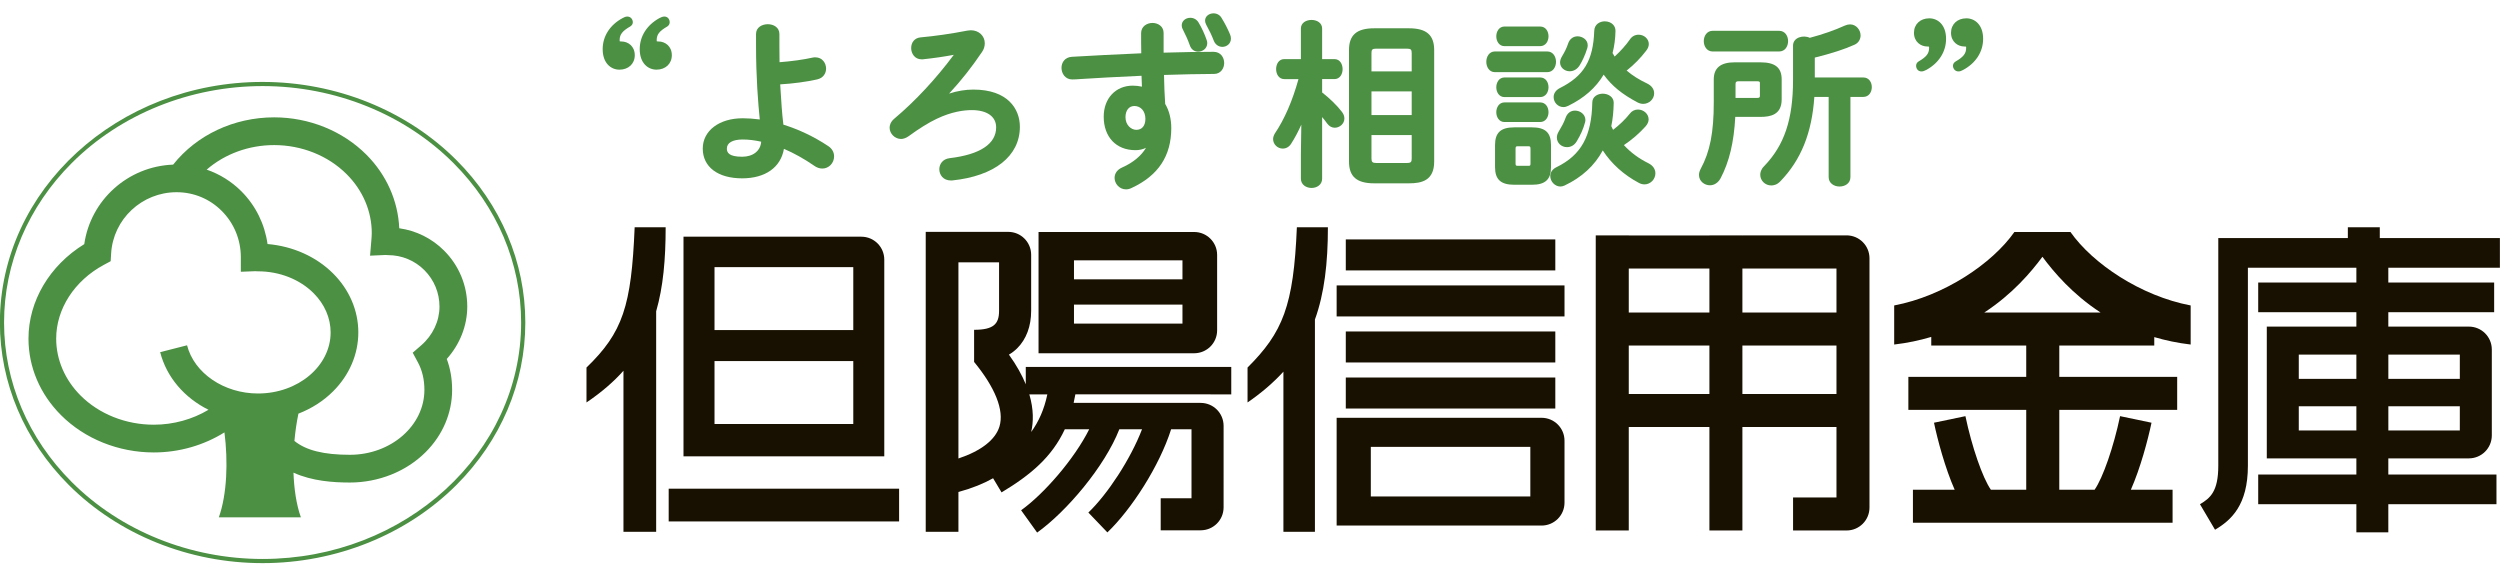 <?xml version="1.0" encoding="utf-8"?>
<!-- Generator: Adobe Illustrator 24.3.0, SVG Export Plug-In . SVG Version: 6.00 Build 0)  -->
<svg version="1.1" id="レイヤー_1" xmlns="http://www.w3.org/2000/svg" xmlns:xlink="http://www.w3.org/1999/xlink" x="0px"
	 y="0px" width="375px" height="85px" viewBox="0 0 375 85" style="enable-background:new 0 0 375 85;" xml:space="preserve">
<style type="text/css">
	.st0{fill:#181000;}
	.st1{fill:#4B9043;}
</style>
<g>
	<g>
		<rect x="100.303" y="73.303" class="st0" width="34.562" height="4.912"/>
		<path class="st0" d="M99.847,34.091h-4.649c-0.489,11.811-1.767,15.766-7.225,21.04v5.236c2.234-1.505,4.049-3.078,5.546-4.753
			v24.155h4.905V46.693C99.482,43.031,99.847,38.901,99.847,34.091"/>
		<path class="st0" d="M129.205,35.505h-26.68v32.948h30.117V38.945C132.642,37.044,131.102,35.505,129.205,35.505 M127.993,63.6
			h-20.816v-9.438h20.816V63.6z M127.993,49.513h-20.816v-9.438h20.816V49.513z"/>
		<path class="st0" d="M179.127,34.799h-23.345v18.189h23.345c1.9,0,3.442-1.538,3.442-3.436V38.236
			C182.569,36.337,181.027,34.799,179.127,34.799 M177.37,48.544h-16.272v-2.857h16.272V48.544z M177.37,41.903h-16.272v-2.857
			h16.272V41.903z"/>
		<path class="st0" d="M184.689,59.155v-4.114h-30.823v2.602c-0.565-1.367-1.376-2.853-2.528-4.449
			c0.463-0.27,0.873-0.588,1.243-0.953c1.371-1.371,2.092-3.317,2.092-5.619v-8.406c0-1.896-1.535-3.436-3.435-3.436h-12.379v44.989
			h4.905v-5.971c2.102-0.571,3.805-1.277,5.199-2.063l1.271,2.123c4.289-2.572,7.548-5.275,9.488-9.47h3.662
			c-2.225,4.443-6.751,9.667-10.216,12.152l2.403,3.347c4.436-3.18,10.135-9.902,12.329-15.498h3.406
			c-1.734,4.516-5.183,9.748-8.05,12.494l2.853,2.978c3.589-3.433,7.794-9.919,9.561-15.472h3.057v10.348h-4.621v4.809h5.994
			c1.9,0,3.439-1.533,3.439-3.433V63.873c0-1.9-1.539-3.438-3.439-3.438h-19.054c0.093-0.414,0.183-0.842,0.259-1.28
			 M143.764,39.345h6.096v7.277c0,1.972-0.814,2.849-3.745,2.849l0.002,4.821c3.093,3.765,4.556,7.218,3.8,9.692
			c-0.617,2.002-2.78,3.661-6.153,4.791V39.345z M154.677,64.801c0.346-1.481,0.391-3.378-0.278-5.645h2.702
			C156.622,61.447,155.799,63.247,154.677,64.801"/>
		<path class="st0" d="M199.184,34.091h-4.654c-0.491,11.811-2.111,15.766-7.398,21.04v5.236c2.135-1.463,3.895-2.995,5.38-4.616
			v24.017h4.727V47.928C198.665,43.974,199.184,39.448,199.184,34.091"/>
		<rect x="201.869" y="35.913" class="st0" width="31.428" height="4.649"/>
		<rect x="200.496" y="42.814" class="st0" width="34.18" height="4.651"/>
		<rect x="201.869" y="49.721" class="st0" width="31.428" height="4.649"/>
		<rect x="201.869" y="56.628" class="st0" width="31.428" height="4.651"/>
		<path class="st0" d="M231.239,62.669h-30.743v16.165h30.743c1.898,0,3.437-1.538,3.437-3.433v-9.298
			C234.676,64.209,233.136,62.669,231.239,62.669 M229.55,74.47h-23.928v-7.44h23.928V74.47z"/>
		<path class="st0" d="M276.984,35.305l-15.624,0.01v-0.01h-4.948v0.01l-12.097,0.007v-0.017h-4.953v44.266h4.953V64.053h12.097
			v15.518h4.948V64.053h14.111v10.565h-6.511v4.954h8.024c1.9,0,3.439-1.539,3.439-3.442V38.742
			C280.423,36.844,278.884,35.305,276.984,35.305 M275.471,46.876H261.36v-6.592h14.111V46.876z M256.412,46.876h-12.097v-6.592
			h12.097V46.876z M244.315,51.827h12.097v7.277h-12.097V51.827z M261.36,51.827h14.111v7.277H261.36V51.827z"/>
		<path class="st0" d="M323.14,51.827v-1.261c1.686,0.493,3.491,0.884,5.46,1.113v-5.862c-7.483-1.417-14.697-6.269-18.032-11.018
			h-8.409c-3.335,4.749-10.555,9.6-18.031,11.018v5.862c2.004-0.232,3.845-0.631,5.562-1.141v1.289h14.246v4.699h-17.68v4.955h17.68
			v11.974h-5.306c-1.241-1.781-2.853-6.428-3.816-11.034l-4.713,0.986c0.534,2.55,1.66,6.79,3.1,10.049h-6.26v4.95h38.947v-4.95
			h-6.257c1.44-3.259,2.562-7.499,3.098-10.049l-4.715-0.986c-0.963,4.606-2.576,9.253-3.819,11.034h-5.301V61.481h17.683v-4.955
			h-17.683v-4.699 M306.365,38.515c1.689,2.287,4.49,5.599,8.715,8.361h-17.434C301.873,44.114,304.674,40.801,306.365,38.515"/>
		<path class="st0" d="M374.983,40.156v-4.45h-18.015v-1.615h-4.791v1.615h-19.433v34.163c0,3.837-1.193,4.844-2.747,5.766
			l2.258,3.826c2.441-1.441,4.929-3.709,4.929-9.592V40.156h16.272v2.224h-14.725v4.446h14.725v2.164h-13.437v19.765h13.437v2.428
			h-14.725v4.445h14.725v4.217h4.791v-4.217h16.222v-4.445h-16.222v-2.428h12.085c1.9,0,3.439-1.541,3.439-3.439V52.424
			c0-1.896-1.539-3.433-3.439-3.433h-12.085v-2.164h15.876V42.38h-15.876v-2.224 M353.456,64.572h-8.639v-3.635h8.639V64.572z
			 M353.456,56.83h-8.639v-3.641h8.639V56.83z M368.973,64.572h-10.721v-3.635h10.721V64.572z M368.973,56.83h-10.721v-3.641h10.721
			V56.83z"/>
	</g>
	<path class="st1" d="M39.386,12.912c10.861,0,21.295,4.209,28.627,11.541C74.565,31.004,78.17,39.498,78.17,48.38
		c0,19.554-17.398,35.465-38.784,35.465c-10.859,0-21.288-4.204-28.62-11.537C4.215,65.759,0.61,57.259,0.61,48.38
		c0-8.882,3.605-17.376,10.157-23.927C18.098,17.121,28.528,12.912,39.386,12.912 M-0.016,48.38c0,9.047,3.674,17.701,10.337,24.369
		c7.453,7.445,18.046,11.72,29.066,11.72c11.027,0,21.618-4.274,29.073-11.72c6.667-6.669,10.337-15.323,10.337-24.369
		c0-9.046-3.67-17.703-10.337-24.368c-7.455-7.453-18.046-11.722-29.073-11.722C17.662,12.289-0.016,28.479-0.016,48.38"/>
	<path class="st1" d="M70.089,45.987c0-3.174-1.236-6.154-3.48-8.4c-1.843-1.841-4.186-2.99-6.72-3.347
		c-0.187-4.115-1.912-8.016-4.945-11.052c-3.546-3.548-8.584-5.585-13.817-5.585c-6.025,0-11.618,2.636-15.157,7.091
		c-6.777,0.253-12.384,5.313-13.33,11.927c-5.19,3.188-8.368,8.525-8.368,14.175c0,4.256,1.729,8.331,4.879,11.473
		c3.551,3.557,8.624,5.598,13.916,5.598c3.826,0,7.507-1.079,10.6-3.01c0.553,4.354,0.396,9.255-0.842,12.746h12.306
		c-0.681-1.916-1.02-4.263-1.112-6.705c2.82,1.277,5.989,1.481,8.461,1.481c4.326,0,8.47-1.663,11.371-4.566
		c2.562-2.556,3.966-5.871,3.966-9.33c0-1.66-0.27-3.216-0.804-4.64C68.976,51.652,70.089,48.865,70.089,45.987 M23.067,63.706
		c-4.194,0-8.195-1.592-10.98-4.374c-2.36-2.361-3.66-5.389-3.66-8.535c0-4.461,2.74-8.7,7.147-11.066l1.025-0.552l0.069-1.159
		c0.306-5.153,4.621-9.19,9.822-9.19c2.559,0,4.964,0.995,6.767,2.805c1.85,1.848,2.868,4.318,2.868,6.966v2.162l2.149-0.084
		c0.13,0.011,0.259,0.019,0.427,0.019c3.219,0,6.257,1.197,8.337,3.276c1.651,1.649,2.555,3.738,2.555,5.888
		c0,5.051-4.886,9.162-10.892,9.162c-5.095,0-9.573-3.043-10.645-7.231l-4.032,1.032c0.968,3.781,3.655,6.85,7.246,8.642
		C28.871,62.904,26.023,63.706,23.067,63.706 M63.167,51.815l-1.26,1.091l0.788,1.467c0.638,1.18,0.965,2.565,0.965,4.109
		c0,5.37-5.014,9.737-11.181,9.737c-3.916,0-6.594-0.669-8.316-2.081c0.128-1.422,0.33-2.801,0.6-4.092
		c1.971-0.764,3.757-1.896,5.211-3.355c2.438-2.435,3.774-5.569,3.774-8.83c0-3.259-1.335-6.395-3.774-8.83
		c-2.536-2.537-6.065-4.106-9.844-4.426c-0.422-2.992-1.769-5.754-3.93-7.915c-1.49-1.487-3.264-2.577-5.197-3.246
		c2.694-2.336,6.286-3.681,10.123-3.681c4.137,0,8.095,1.591,10.873,4.366c2.431,2.428,3.764,5.564,3.764,8.834
		c0,0.325-0.033,0.733-0.057,1.032l-0.197,2.356l2.31-0.104c0.121,0.012,0.242,0.022,0.389,0.022c2.061,0,3.997,0.799,5.458,2.261
		c1.454,1.458,2.256,3.397,2.256,5.457C65.924,48.171,64.923,50.296,63.167,51.815"/>
	<g>
		<path class="st1" d="M98.769,6.221c-0.199,0-0.24-0.023-0.244-0.025c-0.003-0.005-0.021-0.039-0.021-0.185
			c0-0.833,0.398-1.346,1.575-2.03c0.231-0.133,0.375-0.379,0.375-0.642c0-0.426-0.276-0.858-0.805-0.858
			c-0.243,0-0.468,0.102-0.744,0.24c-1.872,1.03-2.946,2.726-2.946,4.652c0,2.125,1.263,3.076,2.515,3.076
			c1.355,0,2.3-0.891,2.3-2.168C100.775,6.929,99.766,6.221,98.769,6.221z"/>
		<path class="st1" d="M93.21,6.221c-0.198,0-0.24-0.023-0.243-0.025c-0.004-0.005-0.021-0.039-0.021-0.186
			c0-0.834,0.412-1.365,1.581-2.034c0.327-0.205,0.396-0.46,0.396-0.637c0-0.416-0.291-0.858-0.831-0.858
			c-0.237,0-0.459,0.096-0.717,0.24c-1.889,1.022-2.973,2.718-2.973,4.653c0,2.125,1.263,3.076,2.514,3.076
			c1.355,0,2.301-0.891,2.301-2.168C95.218,6.929,94.208,6.221,93.21,6.221z"/>
		<path class="st1" d="M124.244,21.918c-2.077-1.386-4.403-2.497-6.736-3.22c-0.216-1.746-0.325-3.553-0.431-5.302l-0.046-0.742
			c1.933-0.113,3.891-0.375,5.537-0.741c0.992-0.224,1.345-0.987,1.345-1.627c0-0.817-0.563-1.686-1.606-1.686
			c-0.112,0-0.24,0-0.367,0.031c-1.437,0.317-3.164,0.558-5.008,0.701c-0.021-0.807-0.021-1.628-0.021-2.494V5.103
			c0-1.012-0.902-1.472-1.739-1.472c-0.851,0-1.767,0.461-1.767,1.472v1.657c0,4.905,0.313,8.681,0.561,11.16
			c-0.935-0.121-1.776-0.18-2.563-0.18c-3.526,0-5.989,1.87-5.989,4.547c0,2.754,2.264,4.464,5.909,4.464
			c3.479,0,5.799-1.648,6.267-4.425c1.5,0.643,3.054,1.509,4.507,2.513c0.4,0.294,0.821,0.443,1.251,0.443
			c0.973,0,1.765-0.816,1.765-1.82C125.115,22.84,124.805,22.292,124.244,21.918z M114.176,21.254
			c-0.087,1.358-1.21,2.257-2.851,2.257c-2.034,0-2.295-0.655-2.295-1.225c0-0.865,0.866-1.361,2.375-1.361
			C112.273,20.925,113.204,21.035,114.176,21.254z"/>
		<path class="st1" d="M146.005,13.437c-1.191,0-2.437,0.208-3.642,0.605c1.831-1.979,3.412-3.981,4.94-6.248
			c0.267-0.373,0.414-0.836,0.414-1.301c0-1.114-0.897-1.954-2.087-1.954c-0.145,0-0.29,0.02-0.452,0.043l-0.098,0.014
			c-2.334,0.456-4.887,0.825-7.007,1.012c-0.849,0.083-1.398,0.713-1.398,1.605c0,0.817,0.544,1.686,1.553,1.686l0.183-0.001
			c1.638-0.172,3.133-0.388,4.659-0.673c-2.694,3.62-5.766,6.918-8.907,9.563c-0.595,0.491-0.72,1.016-0.72,1.369
			c0,0.899,0.801,1.688,1.713,1.688c0.36,0,0.743-0.139,1.143-0.417c1.482-1.093,3.086-2.088,4.188-2.598
			c2.263-1.086,4.119-1.314,5.277-1.314c2.291,0,3.658,0.968,3.658,2.588c0,2.483-2.411,4.081-6.971,4.622
			c-1.074,0.124-1.554,0.922-1.554,1.658c0,0.838,0.589,1.686,1.713,1.686l0.21-0.001c6.362-0.652,10.161-3.659,10.161-8.045
			C152.981,16.324,151.149,13.437,146.005,13.437z"/>
		<path class="st1" d="M182.021,7.772c-2.085,0-4.534,0.042-7.48,0.128V4.942c0-0.984-0.835-1.5-1.66-1.5
			c-0.851,0-1.713,0.524-1.713,1.526c0,1.131,0,2.12,0.022,3.027c-3.709,0.161-7.3,0.342-10.399,0.525
			c-1.082,0.062-1.567,0.878-1.567,1.659c0,0.843,0.563,1.739,1.605,1.739c0.327,0,0.872-0.027,1.109-0.054
			c2.549-0.158,5.438-0.328,9.291-0.498l0.062,1.634c-0.465-0.101-0.927-0.153-1.376-0.153c-2.566,0-4.358,1.913-4.358,4.652
			c0,3.054,1.868,5.027,4.759,5.027c0.587,0,1.13-0.124,1.583-0.357c-0.655,1.154-1.932,2.223-3.538,2.935
			c-1.021,0.437-1.174,1.182-1.174,1.588c0,0.827,0.688,1.713,1.713,1.713c0.29,0,0.558-0.067,0.84-0.208
			c4.003-1.861,5.95-4.801,5.95-8.988c0-1.371-0.316-2.622-0.913-3.62c-0.091-1.343-0.148-2.73-0.178-4.346l0.033-0.001
			c2.683-0.078,5.217-0.153,7.496-0.153c0.973,0,1.499-0.841,1.499-1.632C183.626,8.646,183.123,7.772,182.021,7.772z
			 M171.81,17.822c0,1.036-0.508,1.654-1.36,1.654c-0.783,0-1.628-0.724-1.628-1.895c0-1.021,0.523-1.681,1.334-1.681
			C171.13,15.9,171.81,16.69,171.81,17.822z"/>
		<path class="st1" d="M183.221,2.667c-0.254-0.423-0.692-0.666-1.201-0.666c-0.619,0-1.259,0.41-1.259,1.098
			c0,0.178,0.051,0.367,0.161,0.586c0.503,0.914,0.862,1.672,1.165,2.464c0.228,0.543,0.714,0.881,1.268,0.881
			c0.632,0,1.285-0.461,1.285-1.232c0-0.22-0.042-0.429-0.124-0.619C184.164,4.336,183.703,3.442,183.221,2.667z"/>
		<path class="st1" d="M178.474,6.801c0.198,0.595,0.665,0.95,1.248,0.95c0.671,0,1.366-0.481,1.366-1.285
			c0-0.159-0.032-0.321-0.092-0.471c-0.311-0.905-0.745-1.84-1.222-2.632c-0.26-0.434-0.719-0.693-1.227-0.693
			c-0.721,0-1.286,0.494-1.286,1.125c0,0.132,0.022,0.335,0.131,0.553C177.861,5.258,178.196,6.016,178.474,6.801z"/>
		<path class="st1" d="M198.319,13.867v-2.002h1.841c0.846,0,1.231-0.777,1.231-1.499c0-0.722-0.385-1.5-1.231-1.5h-1.841V4.274
			c0-0.844-0.794-1.285-1.579-1.285c-0.774,0-1.606,0.402-1.606,1.285v4.594h-2.509c-0.828,0-1.206,0.778-1.206,1.5
			c0,0.722,0.386,1.499,1.233,1.499h2.121c-0.905,3.267-2.093,6.003-3.536,8.143c-0.185,0.31-0.272,0.583-0.272,0.859
			c0,0.769,0.662,1.419,1.446,1.419c0.508,0,0.952-0.253,1.25-0.714c0.559-0.869,1.089-1.864,1.537-2.879l-0.064,4.419V26.8
			c0,0.915,0.808,1.393,1.606,1.393c0.785,0,1.579-0.478,1.579-1.393v-9.24c0.257,0.302,0.52,0.639,0.788,1.008
			c0.298,0.387,0.681,0.592,1.107,0.592c0.698,0,1.445-0.559,1.445-1.392c0-0.345-0.141-0.707-0.392-1.014
			C200.566,15.836,199.468,14.762,198.319,13.867z"/>
		<path class="st1" d="M211.356,4.244h-5.237c-2.607,0-3.769,1.007-3.769,3.263v16.728c0,2.257,1.162,3.263,3.769,3.263h5.237
			c1.865,0,3.771-0.388,3.771-3.263V7.508C215.126,5.251,213.963,4.244,211.356,4.244z M211.755,7.988v2.724h-6.035V7.988
			c0-0.528,0.099-0.692,0.72-0.692h4.596C211.656,7.296,211.755,7.46,211.755,7.988z M211.755,13.71v3.549h-6.035V13.71H211.755z
			 M211.755,20.257v3.498c0,0.528-0.099,0.692-0.719,0.692h-4.596c-0.572,0-0.72-0.142-0.72-0.692v-3.498H211.755z"/>
		<path class="st1" d="M234.52,16.062c0.224,0,0.469-0.064,0.71-0.184c2.395-1.171,4.138-2.704,5.32-4.682
			c1.219,1.681,2.762,2.941,5.096,4.174c0.281,0.142,0.557,0.21,0.845,0.21c0.885,0,1.632-0.723,1.632-1.579
			c0-0.625-0.375-1.15-1.06-1.479c-1.18-0.554-2.186-1.188-3.066-1.934c1.131-0.905,2.083-1.871,2.899-2.942
			c0.286-0.343,0.425-0.685,0.425-1.047c0-0.755-0.698-1.393-1.525-1.393c-0.549,0-1.022,0.263-1.327,0.735
			c-0.565,0.814-1.308,1.648-2.27,2.546c-0.104-0.161-0.206-0.331-0.315-0.528c0.271-1.053,0.414-2.127,0.439-3.277
			c0.013-0.391-0.114-0.737-0.369-1c-0.295-0.305-0.746-0.48-1.236-0.48c-0.738,0-1.547,0.442-1.579,1.412
			c-0.156,4.467-1.558,6.8-5.176,8.607c-0.59,0.31-0.916,0.786-0.916,1.341C233.048,15.389,233.708,16.062,234.52,16.062z"/>
		<path class="st1" d="M235.455,10.69c0.616,0,1.171-0.341,1.522-0.934c0.319-0.531,0.771-1.402,1.121-2.553l0.013-0.06
			c0.024-0.114,0.046-0.222,0.046-0.357c0-0.827-0.792-1.339-1.526-1.339c-0.628,0-1.156,0.382-1.381,1.003
			c-0.263,0.792-0.578,1.389-0.969,2.042c-0.177,0.294-0.27,0.601-0.27,0.886C234.01,10.102,234.658,10.69,235.455,10.69z"/>
		<path class="st1" d="M225.675,6.922h5.344c0.826,0,1.259-0.741,1.259-1.472c0-0.709-0.394-1.472-1.259-1.472h-5.344
			c-0.808,0-1.231,0.741-1.231,1.472C224.444,6.182,224.867,6.922,225.675,6.922z"/>
		<path class="st1" d="M234.849,17.645c-0.259,0.752-0.644,1.42-1.049,2.096c-0.178,0.296-0.271,0.603-0.271,0.887
			c0,0.81,0.67,1.445,1.525,1.445c0.592,0,1.117-0.311,1.441-0.852c0.589-0.962,1.011-1.917,1.257-2.848
			c0.028-0.115,0.057-0.234,0.057-0.364c0-0.876-0.806-1.419-1.553-1.419C235.604,16.591,235.105,16.963,234.849,17.645z"/>
		<path class="st1" d="M231.019,11.62h-5.344c-0.808,0-1.231,0.741-1.231,1.472c0,0.731,0.423,1.472,1.231,1.472h5.344
			c0.826,0,1.259-0.741,1.259-1.472C232.278,12.383,231.884,11.62,231.019,11.62z"/>
		<path class="st1" d="M225.675,15.361c-0.808,0-1.231,0.741-1.231,1.472c0,0.731,0.423,1.472,1.231,1.472h5.344
			c0.826,0,1.259-0.741,1.259-1.472c0-0.709-0.394-1.472-1.259-1.472H225.675z"/>
		<path class="st1" d="M232.651,21.751c0-1.856-0.855-2.648-2.861-2.648h-2.646c-2.025,0-2.888,0.792-2.888,2.648v3.314
			c0,1.856,0.863,2.648,2.888,2.648h2.646c2.005,0,2.861-0.792,2.861-2.648V21.751z M229.575,22.339v2.164
			c0,0.346-0.048,0.371-0.346,0.371h-1.549c-0.298,0-0.346-0.052-0.346-0.371v-2.164c0-0.362,0.066-0.399,0.346-0.399h1.549
			C229.509,21.94,229.575,21.977,229.575,22.339z"/>
		<path class="st1" d="M233.4,9.271c0-0.772-0.45-1.553-1.312-1.553h-7.856c-0.844,0-1.285,0.781-1.285,1.553
			c0,0.771,0.441,1.552,1.285,1.552h7.856C232.95,10.823,233.4,10.043,233.4,9.271z"/>
		<path class="st1" d="M247.28,24.495c-1.449-0.711-2.691-1.629-3.696-2.729c1.213-0.815,2.298-1.751,3.226-2.782
			c0.317-0.345,0.484-0.719,0.484-1.082c0-0.798-0.735-1.472-1.605-1.472c-0.495,0-0.936,0.231-1.238,0.643
			c-0.682,0.852-1.498,1.64-2.49,2.404c-0.095-0.181-0.183-0.37-0.267-0.557c0.217-1.017,0.336-2.162,0.363-3.503
			c0-0.887-0.841-1.366-1.632-1.366c-0.785,0-1.579,0.451-1.579,1.308c-0.107,5.087-1.666,7.905-5.382,9.723
			c-0.58,0.276-0.925,0.768-0.925,1.318c0,0.841,0.713,1.579,1.525,1.579c0.177,0,0.386-0.051,0.62-0.15l0.008-0.004
			c2.584-1.227,4.508-2.996,5.723-5.264c1.293,1.999,3.167,3.683,5.435,4.883c0.246,0.136,0.547,0.214,0.826,0.214
			c0.885,0,1.632-0.76,1.632-1.66C248.31,25.371,247.935,24.823,247.28,24.495z"/>
		<path class="st1" d="M256.906,7.724h9.941c0.938,0,1.365-0.805,1.365-1.553c0-0.747-0.427-1.552-1.365-1.552h-9.941
			c-0.878,0-1.338,0.781-1.338,1.552C255.569,6.943,256.028,7.724,256.906,7.724z"/>
		<path class="st1" d="M279.487,11.62h-7.267V8.639c2.519-0.627,4.409-1.24,5.935-1.921c0.688-0.295,0.933-0.917,0.933-1.401
			c0-0.801-0.634-1.659-1.579-1.659c-0.249,0-0.52,0.062-0.785,0.18c-1.511,0.691-3.231,1.292-5.255,1.836
			c-0.95-0.469-2.513-0.077-2.513,1.165v5.158c0,5.92-1.301,9.791-4.347,12.941c-0.471,0.472-0.57,0.955-0.57,1.276
			c0,0.885,0.744,1.605,1.659,1.605c0.352,0,0.874-0.109,1.358-0.627c3.104-3.214,4.726-7.239,5.097-12.654h2.146v12.023
			c0,0.931,0.821,1.418,1.632,1.418c0.787,0,1.634-0.444,1.634-1.418V14.538h1.921c0.883,0,1.284-0.763,1.284-1.472
			C280.771,12.369,280.369,11.62,279.487,11.62z"/>
		<path class="st1" d="M267.251,14.909v-2.993c0-1.775-0.981-2.567-3.182-2.567h-3.875c-2.105,0-3.129,0.84-3.129,2.567v3.448
			c0,4.508-0.566,7.389-1.952,9.945c-0.172,0.314-0.266,0.645-0.266,0.931c0,0.959,0.847,1.553,1.632,1.553
			c0.66,0,1.246-0.382,1.608-1.051c1.302-2.47,2.005-5.401,2.205-9.21h3.777C265.55,17.531,267.251,17.233,267.251,14.909z
			 M263.986,12.478v1.896c0,0.192-0.03,0.318-0.426,0.318h-3.23v-2.055c0-0.351,0.108-0.452,0.478-0.452h2.752
			C263.986,12.186,263.986,12.308,263.986,12.478z"/>
		<path class="st1" d="M294.954,2.748c-1.355,0-2.301,0.891-2.301,2.167c0,1.353,1.01,2.061,2.007,2.061
			c0.198,0,0.24,0.023,0.244,0.025c0.004,0.005,0.021,0.039,0.021,0.185c0,0.835-0.413,1.366-1.583,2.035
			c-0.327,0.205-0.395,0.46-0.395,0.637c0,0.416,0.291,0.858,0.831,0.858c0.239,0,0.461-0.096,0.719-0.24
			c1.889-1.023,2.973-2.719,2.973-4.653C297.468,3.699,296.205,2.748,294.954,2.748z"/>
		<path class="st1" d="M289.395,2.748c-1.355,0-2.3,0.891-2.3,2.167c0,1.353,1.009,2.061,2.006,2.061
			c0.198,0,0.24,0.023,0.244,0.025c0.004,0.005,0.021,0.039,0.021,0.185c0,0.834-0.398,1.346-1.575,2.031
			c-0.232,0.134-0.375,0.38-0.375,0.642c0,0.426,0.276,0.858,0.804,0.858c0.246,0,0.47-0.102,0.746-0.24
			c1.871-1.03,2.944-2.726,2.944-4.653C291.91,3.699,290.647,2.748,289.395,2.748z"/>
	</g>
</g>
</svg>
